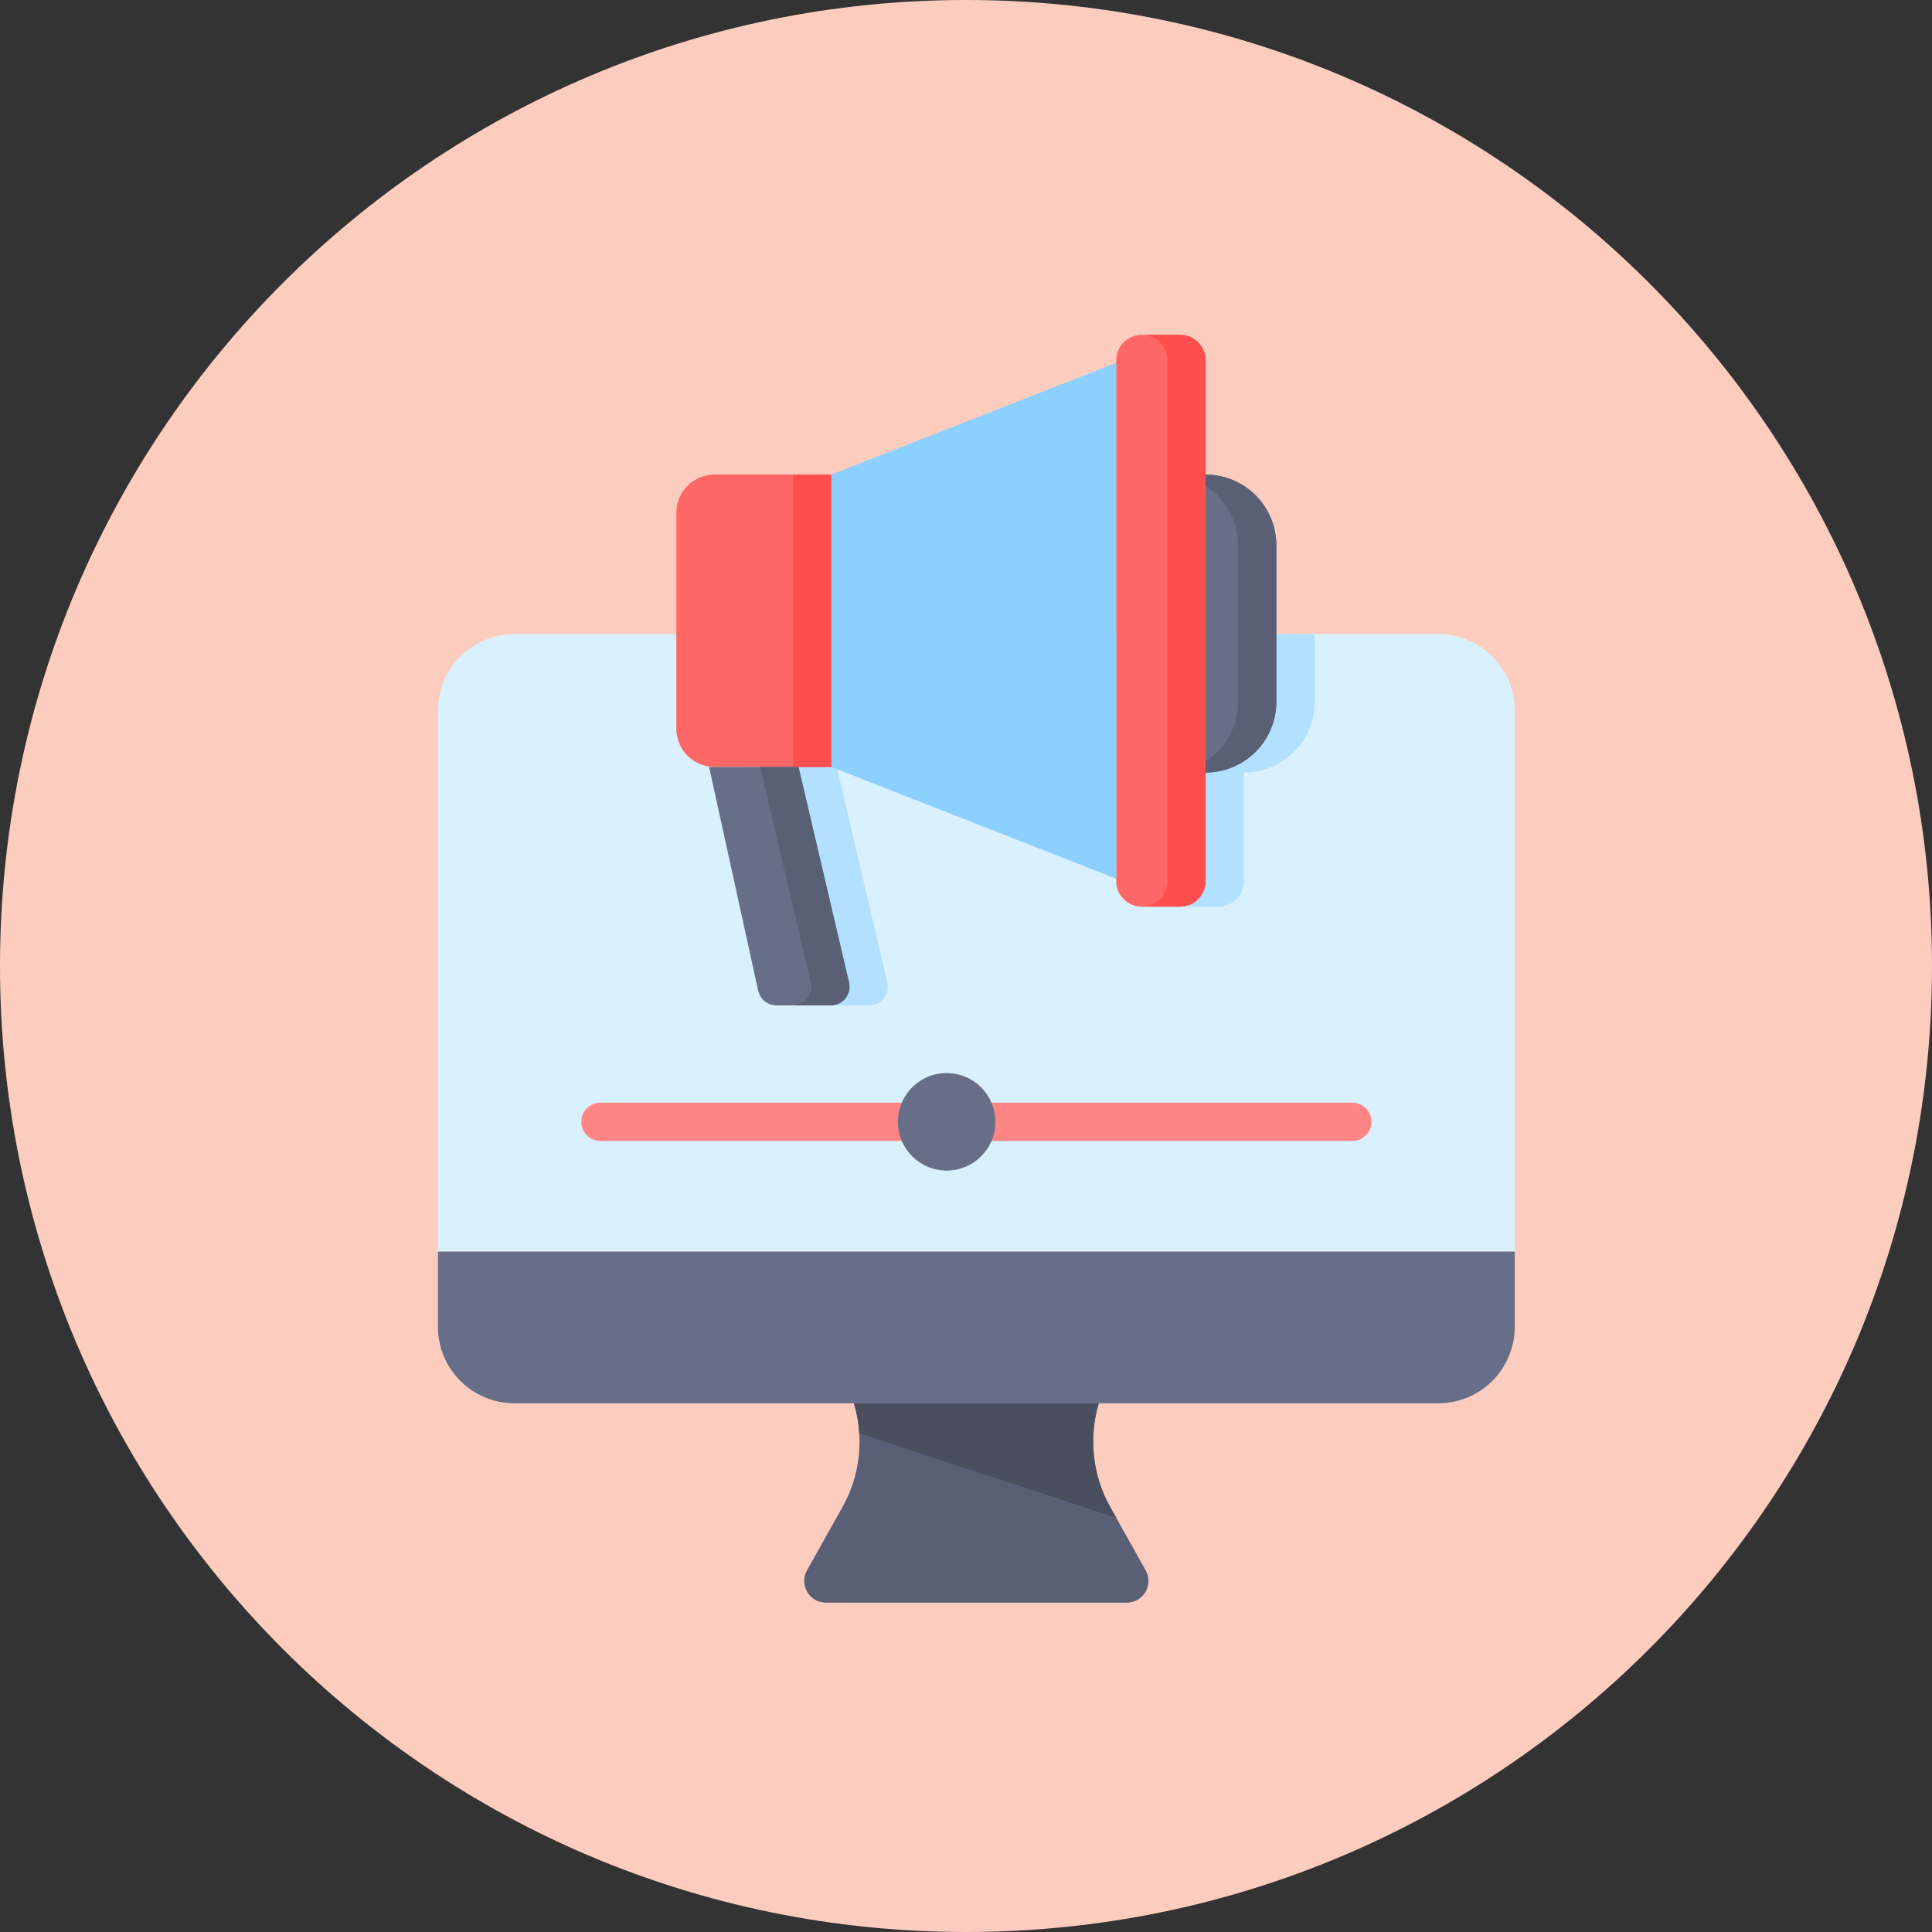 <svg width="75" height="75" viewBox="0 0 75 75" fill="none" xmlns="http://www.w3.org/2000/svg">
<rect x="0" y="0" width="75" height="75" fill="#333333" stroke="none"/>
<path d="M37.5 75C58.211 75 75 58.211 75 37.5C75 16.789 58.211 0 37.5 0C16.789 0 0 16.789 0 37.5C0 58.211 16.789 75 37.5 75Z" fill="#FCCDBF"/>
<path d="M58.803 27.587V48.588H17V27.587C17 27.197 17.077 26.811 17.226 26.45C17.375 26.09 17.594 25.762 17.87 25.486C18.146 25.21 18.473 24.992 18.834 24.842C19.194 24.693 19.581 24.616 19.971 24.616H55.833C56.223 24.616 56.609 24.693 56.97 24.842C57.33 24.992 57.658 25.21 57.934 25.486C58.209 25.762 58.428 26.09 58.577 26.45C58.727 26.811 58.803 27.197 58.803 27.587Z" fill="#D9F0FF"/>
<path d="M58.803 48.588V51.505C58.803 51.895 58.727 52.282 58.577 52.642C58.428 53.002 58.209 53.33 57.934 53.606C57.658 53.882 57.33 54.1 56.97 54.25C56.609 54.399 56.223 54.476 55.833 54.476H19.971C19.581 54.476 19.194 54.399 18.834 54.25C18.473 54.1 18.146 53.882 17.87 53.606C17.594 53.33 17.375 53.002 17.226 52.642C17.077 52.282 17 51.895 17 51.505V48.588H58.803Z" fill="#676E87"/>
<path d="M43.743 62.214H32.06C31.914 62.214 31.77 62.176 31.642 62.103C31.515 62.03 31.409 61.925 31.335 61.798C31.261 61.672 31.221 61.528 31.22 61.382C31.218 61.235 31.255 61.09 31.327 60.963L32.708 58.496C33.194 57.627 33.419 56.636 33.357 55.642C33.333 55.246 33.264 54.855 33.15 54.476H42.654C42.455 55.141 42.391 55.84 42.467 56.531C42.543 57.221 42.757 57.889 43.096 58.496L43.334 58.923L44.477 60.963C44.548 61.09 44.585 61.235 44.584 61.382C44.582 61.528 44.543 61.672 44.468 61.798C44.394 61.925 44.288 62.03 44.161 62.103C44.034 62.176 43.89 62.214 43.743 62.214Z" fill="#595F74"/>
<path d="M52.495 44.291H23.308C23.111 44.291 22.922 44.213 22.783 44.074C22.644 43.934 22.565 43.745 22.565 43.548C22.565 43.351 22.644 43.163 22.783 43.023C22.922 42.884 23.111 42.806 23.308 42.806H52.495C52.692 42.806 52.881 42.884 53.02 43.023C53.159 43.163 53.238 43.351 53.238 43.548C53.238 43.745 53.159 43.934 53.02 44.074C52.881 44.213 52.692 44.291 52.495 44.291Z" fill="#FF8585"/>
<path d="M36.749 45.441C37.794 45.441 38.642 44.594 38.642 43.549C38.642 42.504 37.794 41.656 36.749 41.656C35.704 41.656 34.856 42.504 34.856 43.549C34.856 44.594 35.704 45.441 36.749 45.441Z" fill="#676E87"/>
<path d="M43.334 58.923L33.356 55.642C33.333 55.246 33.264 54.855 33.149 54.476H42.654C42.455 55.141 42.391 55.84 42.467 56.531C42.543 57.221 42.756 57.889 43.095 58.496L43.334 58.923Z" fill="#4A4F60"/>
<path d="M48.286 24.616V34.206C48.286 34.468 48.182 34.72 47.996 34.906C47.81 35.091 47.559 35.196 47.296 35.196H45.807C45.677 35.196 45.548 35.17 45.428 35.12C45.307 35.071 45.198 34.998 45.106 34.906C45.014 34.814 44.941 34.705 44.892 34.585C44.842 34.464 44.816 34.336 44.816 34.206V24.616H48.286Z" fill="#B3E0FF"/>
<path d="M44.817 24.616V34.111L33.755 29.773V24.616H44.817ZM33.755 24.616V29.773H29.226C28.832 29.773 28.454 29.617 28.175 29.338C27.897 29.06 27.74 28.682 27.74 28.288V24.616H33.755Z" fill="#B3E0FF"/>
<path d="M33.74 39.027H31.625C31.46 39.027 31.3 38.971 31.172 38.868C31.044 38.764 30.954 38.62 30.919 38.459L29.013 29.773H32.483L34.444 38.139C34.469 38.245 34.469 38.356 34.445 38.462C34.422 38.568 34.374 38.668 34.306 38.753C34.239 38.839 34.153 38.908 34.054 38.955C33.956 39.003 33.849 39.027 33.74 39.027ZM51.035 24.616V27.242C51.035 27.971 50.745 28.67 50.23 29.185C49.714 29.701 49.015 29.99 48.287 29.99V24.616H51.035Z" fill="#B3E0FF"/>
<path d="M45.811 13H44.321C43.774 13 43.331 13.443 43.331 13.99V34.205C43.331 34.752 43.774 35.196 44.321 35.196H45.811C46.358 35.196 46.801 34.752 46.801 34.205V13.99C46.801 13.443 46.358 13 45.811 13Z" fill="#FF6666"/>
<path d="M45.812 13H44.326C44.589 13 44.841 13.104 45.026 13.29C45.212 13.476 45.316 13.728 45.316 13.99V34.205C45.316 34.468 45.212 34.72 45.026 34.906C44.841 35.091 44.589 35.196 44.326 35.196H45.812C46.074 35.196 46.326 35.091 46.512 34.906C46.697 34.72 46.802 34.468 46.802 34.205V13.99C46.802 13.728 46.697 13.476 46.512 13.29C46.326 13.104 46.074 13 45.812 13Z" fill="#FF4E4E"/>
<path d="M43.331 34.111L32.27 29.773V18.422L43.331 14.084V34.111Z" fill="#8CD0FF"/>
<path d="M27.74 18.422H32.269V29.773H27.74C27.346 29.773 26.968 29.617 26.69 29.338C26.411 29.06 26.255 28.682 26.255 28.288V19.907C26.255 19.513 26.411 19.136 26.69 18.857C26.968 18.578 27.346 18.422 27.74 18.422Z" fill="#FF6666"/>
<path d="M30.784 18.422H32.27V29.773H30.784V18.422Z" fill="#FF4E4E"/>
<path d="M32.255 39.028H30.14C29.975 39.028 29.815 38.971 29.687 38.868C29.558 38.765 29.469 38.621 29.433 38.46L27.527 29.773H30.998L32.959 38.14C32.983 38.246 32.984 38.356 32.96 38.462C32.936 38.569 32.889 38.668 32.821 38.754C32.753 38.839 32.667 38.908 32.569 38.956C32.471 39.003 32.364 39.028 32.255 39.028Z" fill="#676E87"/>
<path d="M32.959 38.14L30.998 29.773H29.513L31.474 38.14C31.498 38.246 31.499 38.356 31.475 38.462C31.451 38.569 31.404 38.668 31.336 38.754C31.268 38.839 31.182 38.908 31.084 38.956C30.986 39.003 30.879 39.028 30.77 39.028H32.255C32.364 39.028 32.471 39.003 32.57 38.956C32.668 38.908 32.754 38.839 32.822 38.754C32.889 38.668 32.937 38.569 32.961 38.462C32.984 38.356 32.984 38.246 32.959 38.14Z" fill="#595F74"/>
<path d="M46.801 18.423C47.529 18.423 48.228 18.712 48.743 19.227C49.259 19.743 49.548 20.442 49.548 21.17V27.243C49.548 27.972 49.259 28.671 48.743 29.186C48.228 29.701 47.529 29.991 46.801 29.991V18.423Z" fill="#676E87"/>
<path d="M46.801 18.423V18.86C47.188 19.108 47.506 19.45 47.727 19.854C47.947 20.257 48.063 20.71 48.063 21.17V27.243C48.063 27.703 47.947 28.156 47.727 28.56C47.506 28.963 47.188 29.305 46.801 29.554V29.991C47.529 29.991 48.228 29.701 48.743 29.186C49.259 28.671 49.548 27.972 49.548 27.243V21.17C49.548 20.442 49.259 19.743 48.743 19.227C48.228 18.712 47.529 18.423 46.801 18.423Z" fill="#595F74"/>
</svg>
